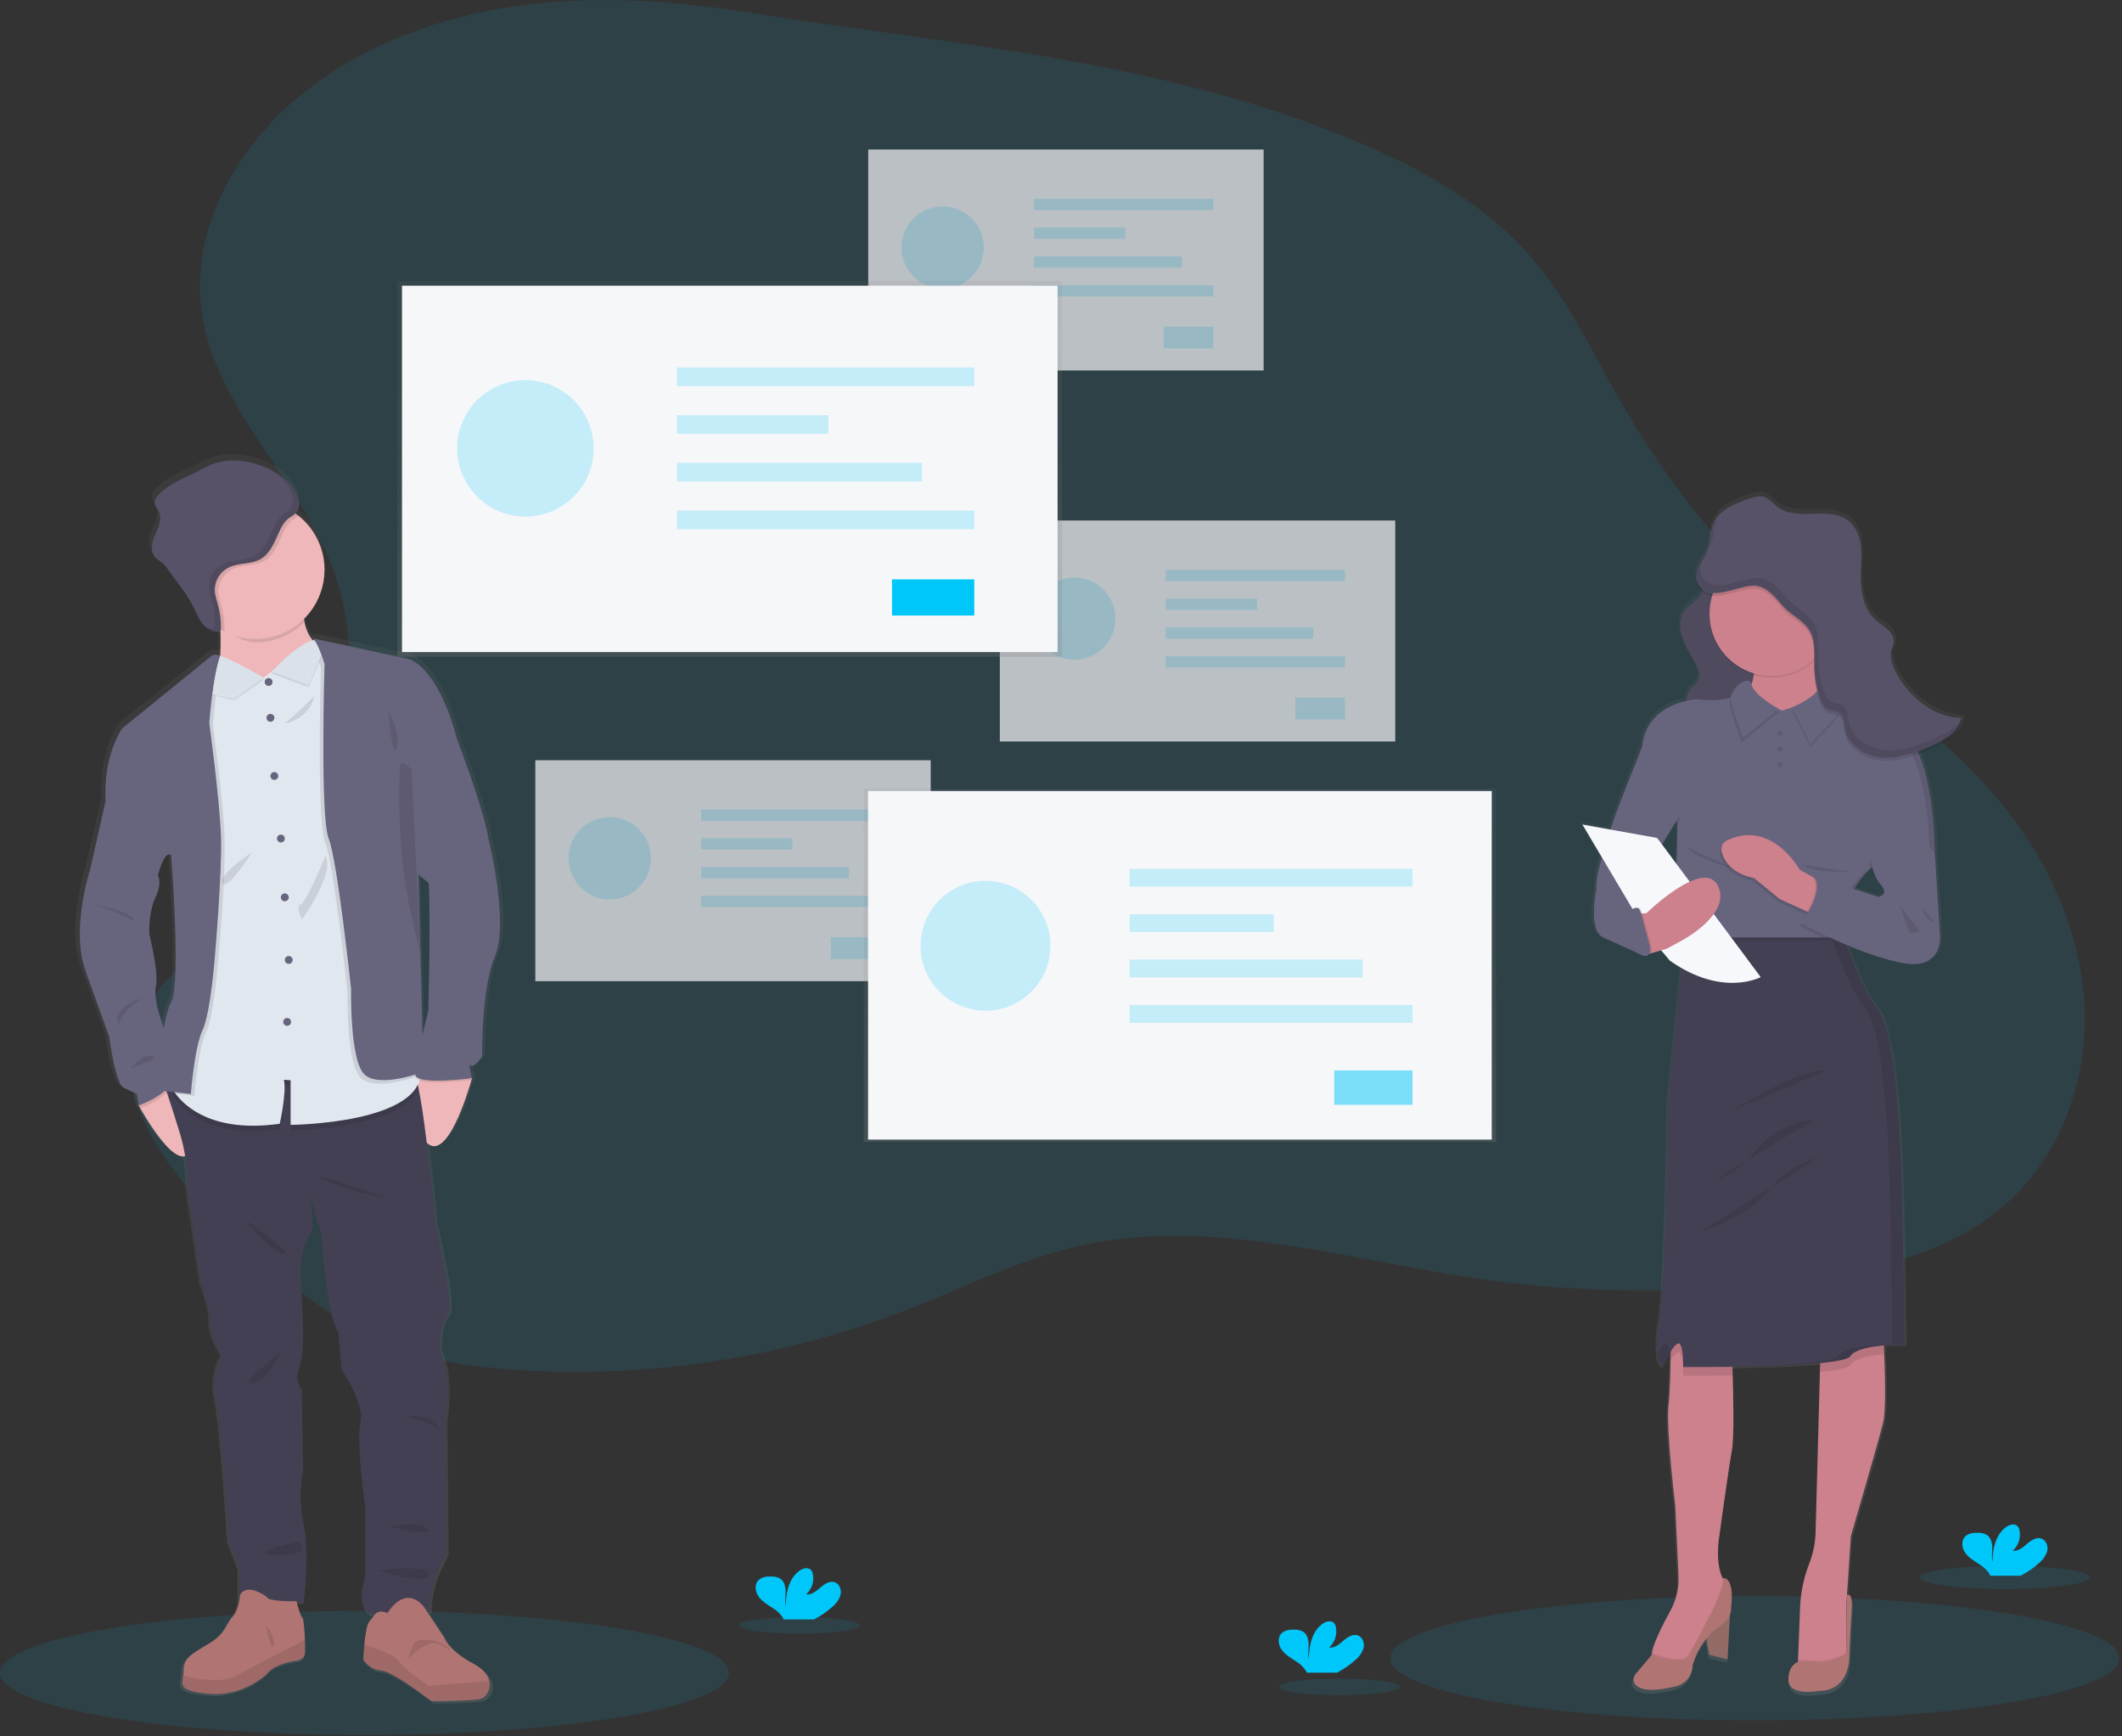 <svg width="407" height="333" viewBox="0 0 407 333" fill="none" xmlns="http://www.w3.org/2000/svg">
<rect x="0" y="0" width="407" height="333" fill="#333333" stroke="none"/>
<g clip-path="url(#clip0_462_842)">
<path opacity="0.1" d="M69.897 332.732C108.5 332.732 139.794 327.4 139.794 320.822C139.794 314.244 108.5 308.912 69.897 308.912C31.294 308.912 0 314.244 0 320.822C0 327.4 31.294 332.732 69.897 332.732Z" fill="#00C7FA"/>
<path opacity="0.1" d="M336.568 329.917C375.171 329.917 406.465 324.584 406.465 318.007C406.465 311.429 375.171 306.097 336.568 306.097C297.965 306.097 266.671 311.429 266.671 318.007C266.671 324.584 297.965 329.917 336.568 329.917Z" fill="#00C7FA"/>
<path opacity="0.1" d="M108.98 0.183C90.711 1.16 72.252 6.497 57.999 17.97C45.493 28.042 36.474 43.876 38.674 59.785C41.271 78.565 58.026 92.227 64.242 110.142C68.241 121.659 67.618 134.367 65 146.281C63.316 153.958 60.727 161.642 55.751 167.726C46.788 178.671 30.612 183.953 26.208 197.396C21.418 212.015 33.487 226.351 44.826 236.748C53.876 245.045 63.356 253.301 74.762 257.848C83.102 261.176 92.153 262.372 101.124 262.848C125.898 264.148 150.666 260.191 173.801 251.236C184.885 246.935 195.608 241.482 207.208 238.889C231.93 233.361 257.367 241.331 282.423 245.064C303.901 248.255 325.728 248.319 347.224 245.255C360.751 243.325 374.726 239.842 384.913 230.74C395.239 221.498 400.402 207.194 399.83 193.334C399.258 179.474 393.412 166.13 384.802 155.248C373.682 141.194 358.344 131.194 345 119.216C331.413 107.013 319.855 92.726 310.759 76.889C305.517 67.755 301.057 58.061 294.266 50.019C283.674 37.486 268.313 30.031 252.963 24.273C217.554 11.009 180.826 8.308 143.908 2.446C132.371 0.608 120.668 -0.429 108.98 0.183Z" fill="#00C7FA"/>
<g opacity="0.7">
<path d="M102.675 145.793H178.513V188.171H102.675V145.793Z" fill="#F6F7F9"/>
<path opacity="0.2" d="M116.952 172.499C121.313 172.499 124.848 168.964 124.848 164.604C124.848 160.243 121.313 156.709 116.952 156.709C112.592 156.709 109.057 160.243 109.057 164.604C109.057 168.964 112.592 172.499 116.952 172.499Z" fill="#00C7FA"/>
<path opacity="0.2" d="M134.475 155.248H168.876V157.412H134.475V155.248ZM134.475 160.764H152.001V162.928H134.475V160.764ZM134.475 166.28H162.819V168.444H134.475V166.28ZM134.475 171.796H168.876V173.961H134.475V171.796ZM159.36 179.759H168.88V183.941H159.36V179.759Z" fill="#00C7FA"/>
<path d="M166.525 28.673H242.363V71.051H166.525V28.673Z" fill="#F6F7F9"/>
<path opacity="0.2" d="M180.806 55.381C185.166 55.381 188.701 51.846 188.701 47.486C188.701 43.125 185.166 39.59 180.806 39.59C176.445 39.59 172.911 43.125 172.911 47.486C172.911 51.846 176.445 55.381 180.806 55.381Z" fill="#00C7FA"/>
<path opacity="0.2" d="M198.328 38.129H232.729V40.293H198.328V38.129ZM198.328 43.645H215.854V45.809H198.328V43.645ZM198.328 49.161H226.673V51.325H198.328V49.161ZM198.328 54.681H232.729V56.846H198.328V54.681ZM223.21 62.64H232.729V66.822H223.21V62.64Z" fill="#00C7FA"/>
<path d="M191.768 99.823H267.606V142.201H191.768V99.823Z" fill="#F6F7F9"/>
<path opacity="0.2" d="M206.046 126.534C210.406 126.534 213.941 122.999 213.941 118.639C213.941 114.279 210.406 110.744 206.046 110.744C201.685 110.744 198.151 114.279 198.151 118.639C198.151 122.999 201.685 126.534 206.046 126.534Z" fill="#00C7FA"/>
<path opacity="0.2" d="M223.573 109.283H257.974V111.447H223.573V109.283ZM223.573 114.799H241.099V116.963H223.573V114.799ZM223.573 120.315H251.917V122.48H223.573V120.315ZM223.573 125.831H257.974V127.996H223.573V125.831ZM248.454 133.794H257.974V137.976H248.454V133.794Z" fill="#00C7FA"/>
</g>
<path d="M76.203 53.895H203.729V125.95H76.203V53.895Z" fill="url(#paint0_linear_462_842)"/>
<path d="M77.106 54.789H202.841V125.053H77.106V54.789Z" fill="#F6F7F9"/>
<path opacity="0.2" d="M100.775 99.072C108.005 99.072 113.865 93.212 113.865 85.983C113.865 78.754 108.005 72.893 100.775 72.893C93.546 72.893 87.685 78.754 87.685 85.983C87.685 93.212 93.546 99.072 100.775 99.072Z" fill="#00C7FA"/>
<path opacity="0.2" d="M129.834 70.467H186.871V74.053H129.834V70.467ZM129.834 79.617H158.888V83.203H129.834V79.617ZM129.834 88.763H176.827V92.349H129.834V88.763ZM129.834 97.909H186.871V101.495H129.834V97.909Z" fill="#00C7FA"/>
<path d="M171.085 111.11H186.867V118.044H171.085V111.11Z" fill="#00C7FA"/>
<path d="M165.655 151.237H286.95V219.016H165.655V151.237Z" fill="url(#paint1_linear_462_842)"/>
<path d="M166.495 151.7H286.115V218.546H166.495V151.7Z" fill="#F6F7F9"/>
<path opacity="0.2" d="M189.017 193.835C195.895 193.835 201.471 188.259 201.471 181.38C201.471 174.502 195.895 168.926 189.017 168.926C182.138 168.926 176.562 174.502 176.562 181.38C176.562 188.259 182.138 193.835 189.017 193.835Z" fill="#00C7FA"/>
<path opacity="0.2" d="M216.657 166.619H270.919V170.03H216.657V166.619ZM216.657 175.324H244.298V178.735H216.657V175.324ZM216.657 184.025H261.364V187.436H216.657V184.025ZM216.657 192.726H270.919V196.138H216.657V192.726Z" fill="#00C7FA"/>
<path opacity="0.5" d="M255.904 205.283H270.92V211.879H255.904V205.283Z" fill="#00C7FA"/>
<path opacity="0.1" d="M32.907 114.346L33.314 114.434C33.195 114.353 33.049 114.321 32.907 114.346Z" fill="url(#paint2_linear_462_842)"/>
<path d="M94.353 160.478C93.475 154.584 88.121 140.836 88.121 140.836C88.026 140.439 87.923 140.018 87.804 139.613C84.003 126.551 78.745 125.395 78.745 125.395L59.909 121.38C60.064 121.478 60.199 121.604 60.306 121.754L60.008 121.801C59.144 120.782 58.572 119.546 58.356 118.227C58.32 118.032 58.288 117.83 58.264 117.623C59.618 116.305 60.674 114.712 61.361 112.952C62.049 111.192 62.351 109.305 62.249 107.418C62.147 105.531 61.642 103.688 60.768 102.012C59.895 100.337 58.673 98.867 57.184 97.703C56.99 97.548 56.787 97.401 56.581 97.254C57.47 96.313 57.498 94.999 56.835 93.68C55.349 90.594 52.125 88.645 48.805 87.695C46.271 86.969 43.523 86.734 41.013 87.529C39.579 87.981 38.276 88.748 36.934 89.419C34.432 90.67 31.676 91.659 29.786 93.712C29.345 94.192 28.944 94.804 29.071 95.436C29.17 95.908 29.539 96.269 29.782 96.691C30.318 97.628 30.179 98.807 29.817 99.828C29.456 100.848 28.908 101.813 28.65 102.846C28.392 103.879 28.495 105.126 29.281 105.872C29.663 106.171 30.061 106.45 30.473 106.706C30.904 107.071 31.282 107.495 31.597 107.965L33.828 110.979C34.87 112.316 35.8 113.735 36.608 115.225C37.16 116.317 37.593 117.488 38.336 118.465C38.554 118.756 38.803 119.022 39.079 119.26C39.007 119.232 38.932 119.208 38.86 119.176C39.189 119.497 39.58 119.747 40.009 119.912C40.438 120.076 40.895 120.152 41.354 120.133H41.465C41.636 120.13 41.799 120.064 41.922 119.947V120.344C41.962 121.793 41.958 123.334 41.855 124.78L41.68 124.692C41.421 124.562 41.131 124.509 40.843 124.54C40.555 124.57 40.282 124.682 40.056 124.863L22.705 138.763C22.705 138.763 18.936 143.925 19.46 152.821L16.422 166.173C16.422 166.173 12.621 177.503 15.544 185.593C18.467 193.682 20.163 198.301 20.163 198.301C20.163 198.301 21.331 207.491 23.086 208.229C24.841 208.968 25.6 209.389 25.6 209.389L25.949 211.585C25.949 211.585 26.064 211.795 26.271 212.161C27.55 214.381 32.28 222.22 35.032 221.386C35.376 223.514 35.526 225.669 35.481 227.824L38.197 246.092C38.197 246.092 40.095 251.06 39.98 253.661C39.865 256.262 42.2 259.964 42.2 259.964C40.782 262.556 40.367 265.579 41.033 268.458C42.145 273.315 43.547 295.737 43.547 295.737L45.592 301.17L45.532 307.524C45.363 308.556 44.931 309.527 44.277 310.344C42.959 311.774 43.046 313.426 39.909 315.376C36.771 317.326 34.746 318.06 34.746 320.661C34.742 321.021 34.71 321.379 34.651 321.734C34.357 323.636 33.789 324.661 39.615 325.217C46.454 325.864 51.013 321.4 51.013 321.4C51.013 321.4 52.017 319.577 56.755 318.843C56.755 318.843 58.372 318.755 58.463 317.322C58.495 316.829 58.487 315.884 58.443 314.843C58.368 312.858 58.177 310.546 57.927 310.431C57.613 310.292 57.057 308.295 56.867 307.572H58.185C58.185 307.572 59.412 298.382 58.185 292.425C56.958 286.468 58.07 282.255 58.07 282.255L57.836 266.536C57.836 266.536 56.179 264.856 57.478 261.798C58.777 258.74 57.478 243.594 57.478 243.594C57.478 243.594 57.951 238.161 59.293 236.89C60.635 235.619 59.361 228.928 59.293 228.578L61.676 236.6C61.676 236.6 62.728 252.553 64.952 255.444L65.596 262.664C65.596 262.664 70.155 269.312 69.277 272.898C68.4 276.484 70.214 289.427 70.214 289.427V302.663C70.214 302.663 68.165 307.981 71.032 309.887L72.268 309.84C71.847 310.237 71.545 310.789 71.076 311.277C70.528 311.841 70.218 313.986 70.044 315.828C69.897 317.389 69.849 318.731 69.849 318.731C69.849 318.731 71.076 320.681 73.356 320.812C75.635 320.943 83.177 326.71 83.177 326.71C83.177 326.71 90.635 326.71 92.561 326.313L92.677 326.285C93.295 326.088 93.815 325.661 94.13 325.093C94.519 324.436 94.645 323.656 94.484 322.909C94.241 321.769 93.34 320.526 91.334 319.458C86.334 316.817 85.592 314.347 85.592 314.347L82.315 309.438H82.784C82.784 309.438 82.494 304.236 86.056 298.398L85.826 272.68C85.826 272.68 87.284 263.836 84.774 259.038C84.774 259.038 84.567 253.951 86.247 252.39C87.927 250.83 84.011 235.052 84.011 235.052C84.011 235.052 83.217 226.585 82.248 218.856C86.191 222.597 90.286 209.123 90.985 206.728H91.088C91.088 206.728 91.068 206.664 91.04 206.553C91.013 206.442 91.088 206.383 91.088 206.383C91.088 206.363 90.214 203.265 90.854 203.896C91.493 204.528 93.078 202.165 93.078 202.165C93.078 202.165 92.844 189.274 95.592 182.777C98.34 176.28 94.353 160.478 94.353 160.478ZM82.601 168.679L82.621 168.643C83.018 176.514 82.542 193.309 82.542 193.309C82.542 193.309 82.001 195.461 81.422 197.995L81.005 182.038L80.608 167.011L82.601 168.679ZM32.272 163.254C32.272 163.254 34.257 188.106 32.272 191.689C31.704 192.709 31.231 194.524 30.838 196.601C30.183 194.878 28.793 190.831 29.289 188.686C29.933 185.906 28.003 178.627 28.003 178.456C28.003 178.285 27.828 174.409 29.23 171.431C30.631 168.452 29.698 167.182 29.698 167.182C29.698 167.182 30.87 162.329 32.272 163.254Z" fill="url(#paint3_linear_462_842)"/>
<path d="M37.109 219.228C35.381 226.837 28.495 215.328 26.926 212.568L26.608 211.996L27.355 208.497L31.303 206.889C31.926 207.215 32.517 207.601 33.066 208.041C35.238 209.724 38.443 213.334 37.109 219.228ZM90.524 206.774L90.48 206.945C90.48 206.996 90.445 207.056 90.425 207.131C89.75 209.514 85.735 222.881 81.859 219.168C77.617 215.094 79.678 205.737 79.678 205.737H79.718L88.642 204.824L90.409 206.643L90.524 206.774Z" fill="#EFB7B9"/>
<path d="M85.362 272.581L85.588 298.109C82.094 303.907 82.376 309.07 82.376 309.07L70.858 309.526C68.046 307.636 70.064 302.358 70.064 302.358V289.217C70.064 289.217 68.265 276.374 69.123 272.799C69.981 269.225 65.509 262.645 65.509 262.645L64.881 255.476C62.697 252.609 61.664 236.771 61.664 236.771L59.317 228.829C59.377 229.174 60.596 235.85 59.317 237.077C58.038 238.304 57.538 243.733 57.538 243.733C57.538 243.733 58.801 258.765 57.538 261.803C56.275 264.841 57.88 266.568 57.88 266.568L58.114 282.172C58.114 282.172 57.022 286.362 58.225 292.271C59.428 298.18 58.225 307.302 58.225 307.302H45.834L45.89 300.948L43.884 295.555C43.884 295.555 42.506 273.296 41.418 268.479C40.764 265.621 41.17 262.624 42.562 260.043C42.562 260.043 40.27 256.37 40.385 253.789C40.501 251.207 38.634 246.275 38.634 246.275L35.965 228.146C36.04 224.658 35.596 221.178 34.647 217.82C33.094 212.657 30.802 205.886 30.802 205.886L33.392 206.117L46.466 207.28C46.466 207.28 78.237 205.144 79.671 206.919C79.973 207.498 80.177 208.124 80.275 208.77C81.7 215.183 83.587 235.262 83.587 235.262C83.587 235.262 87.431 250.925 85.779 252.474C84.127 254.023 84.334 259.07 84.334 259.07C86.796 263.804 85.362 272.581 85.362 272.581Z" fill="#444053"/>
<path d="M58.496 316.97C58.404 318.392 56.816 318.479 56.816 318.479C52.169 319.21 51.184 321.021 51.184 321.021C51.184 321.021 46.708 325.449 40.005 324.826C34.29 324.278 34.842 323.237 35.136 321.371C35.194 321.019 35.224 320.663 35.227 320.306C35.227 317.725 37.213 316.99 40.306 315.056C43.4 313.122 43.317 311.482 44.608 310.064C45.898 308.646 46.029 305.894 46.029 305.894C47.491 303.353 51.192 306.291 51.192 306.291C51.363 307.193 56.871 307.086 56.871 307.086C56.871 307.086 57.602 310.013 57.975 310.183C58.222 310.299 58.408 312.594 58.484 314.552C58.52 315.545 58.523 316.486 58.496 316.97Z" fill="#B07473"/>
<path opacity="0.1" d="M58.495 316.966C58.404 318.388 56.815 318.475 56.815 318.475C52.169 319.206 51.184 321.017 51.184 321.017C51.184 321.017 46.708 325.445 40.004 324.821C34.29 324.273 34.842 323.233 35.136 321.366C37.689 322.002 42.574 322.883 45.425 321.335C49.397 319.182 52.228 317.677 52.228 317.677L58.475 314.496C58.519 315.54 58.523 316.482 58.495 316.966Z" fill="black"/>
<path d="M93.516 324.629C93.211 325.196 92.698 325.623 92.086 325.821C92.05 325.834 92.013 325.843 91.975 325.849C90.081 326.246 82.765 326.246 82.765 326.246C82.765 326.246 75.351 320.503 73.127 320.372C70.903 320.241 69.683 318.307 69.683 318.307C69.683 318.307 69.727 316.973 69.87 315.424C70.045 313.593 70.351 311.452 70.887 310.904C71.88 309.872 72.078 308.454 74.33 309.356C74.33 309.356 77.507 303.752 81.256 308.081L85.132 313.962C85.132 313.962 85.863 316.413 90.772 319.038C92.737 320.09 93.623 321.329 93.857 322.461C94.019 323.201 93.897 323.975 93.516 324.629Z" fill="#B07473"/>
<path opacity="0.1" d="M93.516 324.631C93.079 325 92.591 325.397 92.086 325.822C92.05 325.835 92.013 325.844 91.975 325.85C90.081 326.247 82.765 326.247 82.765 326.247C82.765 326.247 75.351 320.504 73.127 320.373C70.903 320.242 69.683 318.308 69.683 318.308C69.683 318.308 69.727 316.974 69.87 315.425C72.146 316.108 75.601 317.311 76.526 318.602C77.944 320.588 82.253 323.332 82.253 323.332C82.253 323.332 90.287 322.562 93.858 322.454C94.021 323.197 93.899 323.974 93.516 324.631Z" fill="black"/>
<path d="M62.244 124.414L51.657 135.601C51.657 135.601 38.833 134.656 41.073 130.868C42.212 128.942 42.391 124.911 42.292 121.392C42.197 118.005 41.847 115.122 41.847 115.122C41.847 115.122 59.834 106.17 58.456 114.518C58.163 116.091 58.146 117.704 58.404 119.283C59.186 123.501 62.244 124.414 62.244 124.414Z" fill="#EFB7B9"/>
<path opacity="0.1" d="M58.452 114.518C58.16 116.092 58.142 117.704 58.4 119.284C57.17 120.53 55.705 121.519 54.089 122.193C52.473 122.867 50.739 123.213 48.988 123.211C46.542 123.211 43.924 121.225 41.959 120.054C41.863 116.666 41.843 115.122 41.843 115.122C41.843 115.122 59.83 106.17 58.452 114.518Z" fill="black"/>
<path d="M62.244 109.268C62.245 112.271 61.226 115.186 59.354 117.535C57.482 119.883 54.868 121.527 51.94 122.196C49.012 122.865 45.943 122.519 43.237 121.216C40.531 119.913 38.347 117.73 37.044 115.024C35.741 112.318 35.395 109.25 36.064 106.321C36.732 103.393 38.375 100.779 40.724 98.907C43.072 97.034 45.987 96.015 48.991 96.016C51.994 96.016 54.908 97.037 57.256 98.91C58.812 100.152 60.068 101.727 60.931 103.52C61.795 105.313 62.244 107.278 62.244 109.268Z" fill="#EFB7B9"/>
<path opacity="0.1" d="M80.27 208.738C76.97 216.593 55.739 216.756 55.739 216.756V208.194L54.452 208.111C55.008 210.561 53.658 216.542 53.658 216.542C36.879 218.925 32.792 209.358 32.792 209.358L33.372 206.085L46.446 207.249C46.446 207.249 78.217 205.112 79.651 206.887C79.958 207.466 80.168 208.091 80.27 208.738Z" fill="black"/>
<path d="M55.739 215.725V207.159L54.452 207.079C55.008 209.529 53.658 215.51 53.658 215.51C41.033 217.289 35.588 212.333 33.67 209.752C33.327 209.308 33.032 208.829 32.792 208.322L37.911 179.494L39.103 137.068L40.949 129.625L41.378 126.051V126.011L41.422 126.031L42.725 126.591L50.541 129.967L59.464 123.267L59.595 123.168L60.036 122.834L60.771 123.426L62.594 124.888L68.448 162.671C68.448 162.671 78.599 191.765 80.481 203.509C80.557 203.977 80.62 204.414 80.668 204.823C81.903 215.526 55.739 215.725 55.739 215.725Z" fill="#E1E7EF"/>
<path d="M51.521 131.54C51.938 131.54 52.276 131.202 52.276 130.785C52.276 130.369 51.938 130.031 51.521 130.031C51.104 130.031 50.767 130.369 50.767 130.785C50.767 131.202 51.104 131.54 51.521 131.54Z" fill="#67647E"/>
<path d="M51.871 138.421C52.287 138.421 52.625 138.083 52.625 137.667C52.625 137.25 52.287 136.912 51.871 136.912C51.454 136.912 51.116 137.25 51.116 137.667C51.116 138.083 51.454 138.421 51.871 138.421Z" fill="#67647E"/>
<path d="M52.621 149.568C53.038 149.568 53.376 149.23 53.376 148.814C53.376 148.397 53.038 148.059 52.621 148.059C52.204 148.059 51.867 148.397 51.867 148.814C51.867 149.23 52.204 149.568 52.621 149.568Z" fill="#67647E"/>
<path d="M53.872 161.569C54.289 161.569 54.627 161.231 54.627 160.815C54.627 160.398 54.289 160.06 53.872 160.06C53.456 160.06 53.118 160.398 53.118 160.815C53.118 161.231 53.456 161.569 53.872 161.569Z" fill="#67647E"/>
<path d="M54.623 172.844C55.04 172.844 55.378 172.506 55.378 172.089C55.378 171.673 55.04 171.335 54.623 171.335C54.206 171.335 53.868 171.673 53.868 172.089C53.868 172.506 54.206 172.844 54.623 172.844Z" fill="#67647E"/>
<path d="M55.378 184.851C55.795 184.851 56.133 184.513 56.133 184.096C56.133 183.679 55.795 183.341 55.378 183.341C54.961 183.341 54.623 183.679 54.623 184.096C54.623 184.513 54.961 184.851 55.378 184.851Z" fill="#67647E"/>
<path d="M55.076 196.729C55.492 196.729 55.83 196.391 55.83 195.974C55.83 195.558 55.492 195.22 55.076 195.22C54.659 195.22 54.321 195.558 54.321 195.974C54.321 196.391 54.659 196.729 55.076 196.729Z" fill="#67647E"/>
<path opacity="0.1" d="M41.91 183.687C41.91 183.687 41.068 194.727 39.527 197.936C37.986 201.145 37.287 210.156 37.287 210.156L33.713 209.759C33.37 209.315 33.076 208.836 32.835 208.329L37.955 179.501L39.146 137.076L40.993 129.633L41.422 126.059C41.436 126.049 41.452 126.042 41.469 126.039C41.67 125.945 41.889 125.897 42.111 125.901C42.333 125.904 42.551 125.958 42.748 126.059L42.923 126.147C42.871 126.293 42.819 126.444 42.772 126.599C41.374 130.988 40.85 139.081 40.85 139.081C40.85 139.081 42.859 153.882 43.086 160.768C43.312 167.655 41.91 183.687 41.91 183.687Z" fill="black"/>
<path opacity="0.1" d="M33.066 208.037C33.027 208.128 32.982 208.217 32.931 208.303C31.537 210.658 28.003 212.155 26.926 212.564L26.608 211.992L27.355 208.494L31.303 206.885C31.926 207.211 32.517 207.597 33.066 208.037Z" fill="black"/>
<path d="M23.511 151.698L20.242 153.66L17.256 166.913C17.256 166.913 13.527 178.159 16.398 186.189C19.269 194.219 20.941 198.798 20.941 198.798C20.941 198.798 22.089 207.932 23.809 208.667C25.528 209.402 26.279 209.815 26.279 209.815L26.62 211.995C26.62 211.995 31.291 210.406 32.943 207.626C34.595 204.847 31.728 197.893 31.728 197.893C31.728 197.893 29.262 191.983 29.893 189.231C30.524 186.479 28.63 179.247 28.63 179.077C28.63 178.906 28.459 175.058 29.822 172.103C31.184 169.148 30.282 167.889 30.282 167.889L29.42 159.454L23.511 151.698Z" fill="#67647E"/>
<path opacity="0.1" d="M80.541 206.255C80.541 206.255 71.879 209.527 69.123 206.652C66.367 203.777 66.657 190.37 66.657 190.37C66.657 190.37 64.02 165.585 62.352 161.514C60.684 157.444 61.557 128.064 61.557 128.064C61.557 128.064 60.429 124.271 59.464 123.267C59.404 123.201 59.334 123.143 59.258 123.096L59.595 123.167L60.787 123.426L62.61 124.887L68.464 162.67C68.464 162.67 78.615 191.764 80.497 203.507L80.541 206.255Z" fill="black"/>
<path opacity="0.1" d="M90.525 207.119H90.426C89.338 207.258 79.703 208.422 79.667 206.42C79.668 206.188 79.681 205.956 79.707 205.725L88.631 204.812L90.398 206.631C90.43 206.75 90.458 206.853 90.482 206.932L90.525 207.119Z" fill="black"/>
<path d="M81.307 138.42L87.642 141.72C87.642 141.72 92.896 155.366 93.758 161.219C93.758 161.219 97.658 176.894 94.949 183.34C92.241 189.785 92.483 202.585 92.483 202.585C92.483 202.585 90.934 204.936 90.302 204.304C89.671 203.673 90.533 206.77 90.533 206.77C90.533 206.77 79.719 208.208 79.667 206.079C79.615 203.951 82.149 193.8 82.149 193.8C82.149 193.8 82.836 169.647 81.859 165.862C80.882 162.077 81.307 138.42 81.307 138.42Z" fill="#67647E"/>
<path opacity="0.1" d="M62.411 164.147C62.411 164.147 58.837 172.864 57.705 173.44C56.573 174.016 57.935 176.307 57.935 176.307C57.935 176.307 64.421 167.245 62.411 164.147ZM60.29 133.564C60.33 133.397 56.041 137.769 54.897 138.421C53.753 139.072 59.067 138.385 60.29 133.564ZM48.344 163.456C48.344 163.456 41.803 167.69 42.661 169.358C43.519 171.025 48.344 163.456 48.344 163.456ZM60.231 225.191C60.231 225.191 65.791 228.765 74.46 229.666L60.231 225.191ZM46.863 233.797C46.863 233.797 52.026 240.278 54.381 240.452C56.736 240.627 46.863 233.797 46.863 233.797ZM54.091 259.213C53.861 259.328 51.164 265.063 48.412 265.238C45.66 265.412 54.091 259.213 54.091 259.213ZM78.019 271.774C78.019 271.774 83.134 270.631 84.27 274.3C84.27 274.3 83.928 273.152 78.019 271.774ZM74.576 292.775C74.576 292.775 80.771 291.512 82.089 293.236C83.408 294.959 74.576 292.775 74.576 292.775ZM57.038 295.702C57.038 295.757 50.727 296.965 50.977 297.767C51.227 298.569 57.705 298.454 57.935 297.191C57.98 297.034 57.991 296.87 57.97 296.708C57.948 296.547 57.893 296.391 57.809 296.252C57.725 296.112 57.613 295.991 57.48 295.897C57.348 295.802 57.197 295.736 57.038 295.702ZM72.51 301.15C72.51 301.15 82.876 299.888 82.224 302.068C81.573 304.248 72.51 301.15 72.51 301.15ZM18.233 173.44C18.293 173.611 25.06 174.528 25.977 176.708C25.977 176.708 19.325 173.611 18.293 173.611M27.756 191.168C27.756 191.168 22.133 192.947 22.53 195.644C22.927 198.34 21.962 194.385 27.756 191.168ZM25.135 204.822C25.135 204.822 27.184 202.01 29.134 202.526C31.084 203.042 25.135 204.822 25.135 204.822ZM57.252 98.91C57.054 99.101 56.832 99.266 56.593 99.402C54.961 100.348 54.524 101.785 53.741 103.481C53.027 105.018 52.236 106.658 50.787 107.516C48.92 108.64 46.458 108.227 44.516 109.212C43.655 109.663 42.948 110.36 42.486 111.214C42.023 112.069 41.826 113.042 41.919 114.009C42.045 114.755 42.231 115.489 42.474 116.205C42.913 117.754 43.112 119.361 43.066 120.971C43.072 121.02 43.072 121.069 43.066 121.118C41.403 120.288 39.932 119.117 38.75 117.681C37.569 116.246 36.702 114.578 36.207 112.786C35.712 110.994 35.599 109.118 35.876 107.279C36.154 105.441 36.814 103.681 37.816 102.115C38.817 100.548 40.137 99.21 41.69 98.187C43.242 97.164 44.992 96.479 46.827 96.176C48.661 95.874 50.539 95.96 52.338 96.43C54.137 96.901 55.816 97.744 57.268 98.906L57.252 98.91Z" fill="black"/>
<path d="M56.907 94.923C55.449 91.861 52.284 89.927 49.028 88.966C46.541 88.248 43.845 88.013 41.379 88.803C39.973 89.252 38.69 89.995 37.375 90.678C34.917 91.921 32.212 92.902 30.366 94.943C29.937 95.416 29.54 96.027 29.667 96.655C29.762 97.123 30.128 97.481 30.362 97.898C30.89 98.827 30.759 99.999 30.398 101.011C30.036 102.024 29.508 102.969 29.254 104.01C29 105.05 29.099 106.269 29.869 107.012C30.242 107.307 30.629 107.583 31.029 107.838C31.45 108.204 31.82 108.625 32.129 109.089L34.317 112.08C35.347 113.407 36.263 114.817 37.058 116.297C37.606 117.381 38.027 118.541 38.754 119.51C39.48 120.479 40.62 121.257 41.827 121.15C41.921 121.153 42.013 121.134 42.098 121.094C42.182 121.054 42.255 120.994 42.312 120.92C42.359 120.825 42.381 120.72 42.375 120.614C42.425 119.004 42.225 117.397 41.784 115.848C41.54 115.132 41.354 114.398 41.228 113.652C41.135 112.685 41.333 111.712 41.796 110.858C42.258 110.004 42.965 109.306 43.825 108.855C45.771 107.874 48.233 108.287 50.1 107.163C51.549 106.285 52.34 104.661 53.055 103.124C53.849 101.444 54.274 99.991 55.906 99.046C57.538 98.1 57.713 96.532 56.907 94.923Z" fill="#585268"/>
<path opacity="0.1" d="M50.969 311.553C50.969 311.553 52.987 314.134 52.47 315.596C51.954 317.057 50.969 311.553 50.969 311.553ZM78.4 318.006C78.4 318.006 78.849 314.543 80.656 314.511C82.463 314.48 82.55 314.325 83.928 314.853C85.306 315.381 86.597 316.207 86.188 316.334C85.779 316.461 83.805 314.349 81.82 315.425C80.558 316.111 79.406 316.981 78.4 318.006ZM44.92 134.291L50.576 130.32C50.576 130.32 42.272 125.411 41.283 126.102C40.294 126.793 39.615 132.989 39.615 132.989L44.92 134.291Z" fill="black"/>
<path d="M44.897 134.032L50.576 129.965C50.576 129.965 42.272 125.06 41.283 125.747C40.294 126.434 39.615 132.979 39.615 132.979L44.897 134.032Z" fill="#E1E7EF"/>
<path opacity="0.03" d="M44.897 134.032L50.576 129.965C50.576 129.965 42.272 125.06 41.283 125.747C40.294 126.434 39.615 132.979 39.615 132.979L44.897 134.032Z" fill="black"/>
<path d="M42.22 125.797L42.049 125.709C41.797 125.58 41.512 125.528 41.23 125.557C40.948 125.587 40.681 125.698 40.461 125.876L23.431 139.692C23.431 139.692 19.73 144.812 20.254 153.648L30.294 167.877C30.294 167.877 31.442 163.056 32.82 163.973C32.82 163.973 34.77 188.644 32.82 192.202C30.87 195.76 30.008 209.068 30.008 209.068L36.605 209.815C36.605 209.815 37.292 200.808 38.84 197.595C40.389 194.382 41.223 183.342 41.223 183.342C41.223 183.342 42.617 167.301 42.387 160.411C42.157 153.521 40.151 138.727 40.151 138.727C40.151 138.727 40.711 130.054 42.22 125.797Z" fill="#67647E"/>
<path opacity="0.1" d="M59.182 131.774L52.109 129.153C52.109 129.153 61.12 119.288 62.24 124.761L59.182 131.774Z" fill="black"/>
<path d="M59.182 131.419L52.109 128.802C52.109 128.802 61.12 118.933 62.24 124.406L59.182 131.419Z" fill="#E1E7EF"/>
<path opacity="0.03" d="M59.182 131.419L52.109 128.802C52.109 128.802 61.12 118.933 62.24 124.406L59.182 131.419Z" fill="black"/>
<path opacity="0.1" d="M58.956 123.039C59.097 123.013 59.242 123.043 59.362 123.122L58.956 123.039Z" fill="black"/>
<path d="M59.642 122.345L78.419 126.396C78.419 126.396 83.582 127.544 87.311 140.506C91.041 153.469 82.204 169.358 82.204 169.358L80.254 167.702L81.231 205.569C81.231 205.569 72.566 208.837 69.813 205.966C67.061 203.094 67.343 189.683 67.343 189.683C67.343 189.683 64.706 164.89 63.038 160.808C61.37 156.725 62.244 127.357 62.244 127.357C62.244 127.357 60.691 122.119 59.642 122.345Z" fill="#67647E"/>
<path opacity="0.1" d="M76.812 146.476C76.546 146.722 76.24 158.18 77.388 166.901C78.092 172.212 79.179 177.465 80.64 182.619L78.936 147.671C78.936 147.671 77.614 145.717 76.812 146.476ZM74.516 136.607C74.977 136.893 76.986 141.655 76.065 143.609C75.144 145.563 74.516 136.607 74.516 136.607ZM56.796 94.924C55.876 93.108 54.441 91.605 52.669 90.603C53.984 91.541 55.047 92.789 55.763 94.237C56.557 95.845 56.335 97.457 54.758 98.371C53.182 99.284 52.689 100.754 51.911 102.449C51.196 103.986 50.402 105.627 48.952 106.484C47.086 107.612 44.627 107.199 42.681 108.176C41.821 108.628 41.114 109.326 40.652 110.181C40.189 111.036 39.992 112.01 40.084 112.978C40.209 113.724 40.395 114.458 40.64 115.174C41.081 116.722 41.279 118.33 41.228 119.939C41.235 120.045 41.214 120.15 41.168 120.245C41.112 120.319 41.038 120.379 40.954 120.419C40.87 120.459 40.777 120.479 40.684 120.475C40.198 120.514 39.71 120.423 39.27 120.213C39.591 120.531 39.974 120.779 40.395 120.942C40.815 121.105 41.265 121.18 41.716 121.162C41.81 121.166 41.902 121.146 41.987 121.106C42.071 121.066 42.144 121.006 42.201 120.932C42.247 120.837 42.268 120.732 42.264 120.626C42.312 119.017 42.112 117.41 41.673 115.861C41.427 115.145 41.241 114.411 41.117 113.665C41.024 112.697 41.222 111.725 41.685 110.87C42.147 110.016 42.854 109.319 43.714 108.867C45.66 107.886 48.118 108.299 49.985 107.175C51.434 106.298 52.229 104.673 52.944 103.136C53.738 101.457 54.159 100.003 55.791 99.058C57.423 98.113 57.598 96.532 56.796 94.924Z" fill="black"/>
<path opacity="0.1" d="M384.526 304.746C393.518 304.746 400.808 303.745 400.808 302.511C400.808 301.276 393.518 300.275 384.526 300.275C375.533 300.275 368.243 301.276 368.243 302.511C368.243 303.745 375.533 304.746 384.526 304.746Z" fill="#00C7FA"/>
<path opacity="0.1" d="M256.882 325.082C263.273 325.082 268.454 324.37 268.454 323.493C268.454 322.616 263.273 321.905 256.882 321.905C250.49 321.905 245.309 322.616 245.309 323.493C245.309 324.37 250.49 325.082 256.882 325.082Z" fill="#00C7FA"/>
<path opacity="0.1" d="M153.33 313.3C159.721 313.3 164.903 312.589 164.903 311.712C164.903 310.835 159.721 310.123 153.33 310.123C146.938 310.123 141.757 310.835 141.757 311.712C141.757 312.589 146.938 313.3 153.33 313.3Z" fill="#00C7FA"/>
<path d="M159.704 308.1C160.433 307.506 160.964 306.704 161.225 305.8C161.424 304.891 161.035 303.795 160.161 303.461C159.184 303.088 158.14 303.767 157.349 304.45C156.559 305.133 155.649 305.916 154.617 305.769C155.149 305.285 155.547 304.673 155.773 303.99C155.998 303.307 156.043 302.578 155.904 301.873C155.857 301.581 155.733 301.307 155.546 301.079C155.002 300.499 154.017 300.749 153.37 301.206C151.305 302.655 150.729 305.463 150.717 307.985C150.51 307.075 150.685 306.126 150.677 305.205C150.669 304.283 150.419 303.219 149.629 302.735C149.143 302.466 148.595 302.329 148.04 302.337C147.115 302.302 146.078 302.397 145.447 303.076C144.653 303.918 144.863 305.332 145.546 306.253C146.229 307.175 147.274 307.766 148.235 308.406C149.004 308.864 149.659 309.49 150.153 310.236C150.213 310.341 150.261 310.451 150.296 310.566H156.118C157.418 309.907 158.624 309.078 159.704 308.1ZM391.129 299.72C391.863 299.128 392.399 298.326 392.666 297.421C392.865 296.512 392.476 295.435 391.602 295.082C390.625 294.709 389.58 295.388 388.79 296.071C388 296.754 387.09 297.536 386.054 297.389C386.588 296.907 386.987 296.294 387.212 295.611C387.438 294.928 387.482 294.199 387.341 293.493C387.298 293.201 387.174 292.925 386.983 292.699C386.443 292.119 385.458 292.37 384.811 292.826C382.746 294.276 382.17 297.083 382.158 299.605C381.947 298.696 382.126 297.747 382.118 296.825C382.11 295.904 381.856 294.84 381.07 294.355C380.584 294.086 380.036 293.949 379.481 293.958C378.552 293.922 377.519 294.018 376.884 294.697C376.09 295.539 376.3 296.952 376.987 297.874C377.674 298.795 378.715 299.387 379.676 300.026C380.445 300.485 381.1 301.11 381.594 301.857C381.652 301.962 381.7 302.072 381.737 302.187H387.555C388.851 301.528 390.053 300.698 391.129 299.72ZM260.022 318.286C260.751 317.691 261.282 316.89 261.547 315.987C261.741 315.073 261.352 314.001 260.482 313.648C259.505 313.274 258.461 313.95 257.671 314.637C256.88 315.324 255.971 316.098 254.934 315.955C255.467 315.472 255.866 314.86 256.092 314.177C256.317 313.494 256.362 312.764 256.221 312.059C256.176 311.767 256.053 311.492 255.864 311.265C255.32 310.685 254.339 310.935 253.687 311.392C251.622 312.846 251.046 315.649 251.034 318.175C250.828 317.266 251.003 316.316 250.999 315.395C250.995 314.474 250.737 313.409 249.95 312.925C249.464 312.657 248.917 312.52 248.362 312.528C247.432 312.496 246.4 312.587 245.764 313.267C244.97 314.112 245.181 315.526 245.868 316.444C246.555 317.361 247.595 317.953 248.552 318.596C249.331 319.06 249.994 319.696 250.49 320.455C250.547 320.559 250.595 320.668 250.633 320.78H256.447C257.746 320.114 258.948 319.275 260.022 318.286Z" fill="#00C7FA"/>
<path d="M376.724 137.074C371.513 136.971 366.915 133.278 364.309 128.798C363.627 127.728 363.198 126.516 363.054 125.255C363.073 124.968 363.121 124.683 363.197 124.406C363.365 123.986 363.497 123.553 363.595 123.111C363.616 122.934 363.616 122.755 363.595 122.579V122.555C363.722 121.594 363.158 120.669 362.451 120.005C361.744 119.342 360.882 118.862 360.155 118.222C357.915 116.256 357.236 113.103 357.193 110.101V109.942C357.216 108.659 357.32 107.369 357.308 106.082C357.326 105.351 357.294 104.62 357.212 103.894C356.998 102.075 356.307 100.224 354.877 99.065C351.148 96.042 344.877 99.188 341.021 96.328C340.08 95.633 339.321 94.597 338.186 94.343C337.324 94.136 336.43 94.414 335.592 94.692C332.749 95.629 329.579 96.865 328.467 99.629C327.832 101.217 328.011 103 327.427 104.597C327.03 105.665 326.327 106.582 325.803 107.599C325.37 108.361 325.16 109.229 325.195 110.105C325.151 110.558 325.215 111.015 325.382 111.439C325.578 111.945 325.894 112.396 326.303 112.754C326.154 113.069 325.967 113.365 325.747 113.635C325.02 114.525 323.904 115.16 323.15 116.018C321.752 117.638 321.803 119.843 322.495 121.749C323.186 123.655 324.425 125.39 325.274 127.245C325.644 128.039 325.942 128.953 325.556 129.755C325.29 130.311 324.734 130.732 324.301 131.212C323.667 131.924 323.27 132.815 323.166 133.762C314.655 135.704 314.651 142.539 314.651 142.539L310.06 154.111C310.06 154.111 309.325 156.057 308.471 158.627L303.031 157.654L306.788 163.984C306.069 166.561 305.564 168.952 305.731 170.151C305.731 170.151 304.043 178.094 307.046 179.48L313.678 182.462C313.964 182.636 314.273 182.77 314.595 182.86L314.865 182.979C314.962 183.026 315.068 183.051 315.175 183.051C315.283 183.051 315.389 183.026 315.485 182.979H315.592C315.727 182.992 315.863 182.973 315.989 182.923C316.138 182.845 316.255 182.717 316.319 182.562C316.32 182.55 316.32 182.538 316.319 182.526L318.305 181.95L319.989 183.936C320.747 184.468 321.49 184.933 322.216 185.35L319.627 211.243C319.627 211.243 319.206 245.658 317.939 253.494C317.467 256.397 317.463 258.374 317.641 259.721L317.594 259.808C317.908 262.02 318.722 262.457 318.722 262.457V262.425L318.769 262.457C319.153 261.452 319.608 260.477 320.132 259.538V260.102C320.108 263.025 320.016 267.111 319.734 269.768C319.218 274.287 321.049 289.259 321.049 289.259L321.68 302.881C321.783 305.192 321.247 307.486 320.132 309.513C318.634 312.233 316.684 316.058 316.557 317.754C316.551 317.846 316.551 317.939 316.557 318.032L313.237 321.896C313.237 321.896 311.966 323.854 314.826 324.644C316.363 325.073 319.02 324.644 321.148 324.139C322.079 323.926 322.91 323.403 323.506 322.657C324.101 321.91 324.427 320.984 324.429 320.029C324.977 318.153 325.898 316.406 327.137 314.894L327.673 318.028L331.247 318.913L331.704 310.323C331.89 309.84 331.974 309.323 331.95 308.806C332.653 302.698 330.294 303.246 330.294 303.246C330.354 303.304 330.395 303.379 330.409 303.461C330.37 303.393 330.33 303.322 330.294 303.25C328.845 300.391 329.556 295.705 329.556 295.705C329.556 295.705 331.434 282.091 332.093 278.497C332.558 275.959 332.367 267.643 332.213 262.985C332.213 262.79 332.213 262.588 332.193 262.425C337.725 262.354 344.504 262.163 349.27 261.702V262.266L348.388 294.434C348.329 296.484 347.914 298.507 347.161 300.415C347.161 300.45 347.129 300.486 347.117 300.522C346.063 303.209 345.461 306.053 345.338 308.937L344.941 319.159V319.441C344.23 319.715 343.11 320.506 343.078 322.797C343.031 326.153 348.944 325.033 348.944 325.033C354.857 325.033 354.901 318.877 354.901 318.877C354.901 318.877 355.092 313.234 355.37 309.457C355.648 305.681 354.48 306.515 354.48 306.515L354.393 317.237V317.321V307.905L354.484 306.539V306.499L354.504 306.209L355.239 295.129C355.239 295.129 360.683 276.662 361.529 273.12C362.129 270.606 361.879 263.021 361.68 258.823C361.68 258.628 361.68 258.446 361.656 258.267C363.34 258.116 364.834 258.1 365.433 258.1H365.707C365.707 258.1 365.425 228.442 364.722 217.251C364.019 206.06 362.892 195.846 360.072 192.768C358.372 190.909 356.001 185.167 354.389 180.914C357.751 182.37 361.241 183.513 364.814 184.329C373.733 186.195 372.514 178.451 372.514 178.451L371.609 163.809H371.668C371.636 159.973 371.307 156.145 370.683 152.36C370.215 149.457 369.492 146.454 368.388 144.02C369.357 143.651 370.31 143.226 371.247 142.829C373.67 141.76 376.41 140.243 376.752 137.63H376.633C376.677 137.447 376.708 137.262 376.724 137.074ZM321.434 158.257C321.458 159.77 321.398 162.391 321.311 165.294L318.479 161.514L321.319 156.907L321.434 158.257ZM360.576 171.645L355.858 170.127C356.696 168.823 357.673 167.614 358.773 166.522L359.17 166.124L359.023 166.156L359.254 165.95L359.389 165.918L359.17 166.124L359.429 166.073C359.713 167.258 360.263 168.363 361.037 169.305C362.721 171.18 360.56 171.645 360.56 171.645H360.576Z" fill="url(#paint4_linear_462_842)"/>
<path d="M331.903 307.76L331.347 318.221L327.828 317.343L327.086 312.991L331.903 307.76Z" fill="#A27772"/>
<path opacity="0.1" d="M331.903 307.76L331.347 318.221L327.828 317.343L327.086 312.991L331.903 307.76Z" fill="black"/>
<path d="M344.818 319.611L350.187 320.723L354.159 317.204V307.296L354.246 305.941V305.902L354.266 305.616L354.989 294.615C354.989 294.615 360.358 276.279 361.192 272.773C361.784 270.275 361.538 262.741 361.343 258.579C361.264 256.871 361.192 255.732 361.192 255.732L349.341 252.86L349.091 261.995L348.225 293.924C348.166 295.959 347.755 297.967 347.01 299.861L346.97 299.969C345.939 302.643 345.357 305.471 345.251 308.336L344.854 318.483V318.765L344.818 319.611Z" fill="#CC818C"/>
<path opacity="0.1" d="M354.262 305.616V305.898L354.282 305.612L354.262 305.616ZM344.818 319.607L350.187 320.719L354.159 317.2V316.358C354.147 316.545 354.088 316.727 353.988 316.885C353.888 317.044 353.75 317.176 353.587 317.268L353.531 317.299C351.682 318.279 349.586 318.693 347.503 318.491L345.406 318.312C345.217 318.333 345.031 318.378 344.854 318.447V318.729L344.818 319.607Z" fill="black"/>
<path d="M353.545 317.581L353.601 317.549C353.776 317.451 353.922 317.308 354.023 317.135C354.124 316.962 354.177 316.765 354.176 316.564L354.264 305.897C354.264 305.897 355.423 305.075 355.145 308.824C354.867 312.573 354.681 318.177 354.681 318.177C354.681 318.177 354.637 324.289 348.803 324.289C348.803 324.289 342.969 325.397 343.013 322.065C343.057 318.733 345.424 318.594 345.424 318.594L347.516 318.776C349.6 318.975 351.695 318.559 353.545 317.581Z" fill="#B07473"/>
<path d="M316.85 317.343C316.989 319.75 324.07 318.36 324.07 318.36L328.836 309.103C328.836 309.103 332.807 306.045 330.822 303.36C330.714 303.215 330.616 303.062 330.528 302.903V302.88C330.484 302.808 330.448 302.737 330.409 302.661C328.979 299.826 329.682 295.175 329.682 295.175C329.682 295.175 331.533 281.673 332.184 278.099C332.641 275.577 332.454 267.32 332.299 262.698C332.24 260.78 332.184 259.485 332.184 259.485L320.421 256.34V259.846C320.397 262.746 320.309 266.804 320.023 269.441C319.515 273.933 321.322 288.793 321.322 288.793L321.946 302.32C322.034 304.609 321.495 306.88 320.385 308.884C318.907 311.585 316.985 315.385 316.85 317.069C316.842 317.16 316.842 317.252 316.85 317.343Z" fill="#CC818C"/>
<path opacity="0.1" d="M316.853 317.344C316.992 319.751 324.073 318.361 324.073 318.361L328.839 309.104C328.839 309.104 332.81 306.046 330.824 303.361C330.716 303.216 330.618 303.063 330.531 302.904C330.467 304.306 328.942 307.805 328.942 307.805C328.942 307.805 325.006 315.68 323.779 317.483C322.552 319.286 317.087 317.15 316.885 317.086C316.867 317.171 316.856 317.257 316.853 317.344Z" fill="black"/>
<path d="M330.401 302.65C330.401 302.65 332.729 302.11 332.038 308.174C332.063 308.863 331.905 309.547 331.581 310.156C331.257 310.765 330.777 311.277 330.191 311.641C328.527 312.689 325.953 314.941 324.655 319.322C324.656 320.268 324.337 321.186 323.75 321.928C323.163 322.67 322.343 323.191 321.422 323.408C319.321 323.897 316.7 324.33 315.183 323.905C312.359 323.11 313.594 321.176 313.594 321.176L316.835 317.332C316.835 317.332 322.482 319.556 323.733 317.749C324.984 315.942 328.896 308.071 328.896 308.071C328.896 308.071 331.108 303.158 330.401 302.65Z" fill="#B07473"/>
<path opacity="0.1" d="M349.356 253.961L349.105 263.095C352.283 262.789 354.522 262.36 354.912 261.76C355.742 260.47 358.776 259.922 361.357 259.699C361.278 257.992 361.206 256.852 361.206 256.852L349.356 253.961ZM320.412 260.942C320.717 260.326 321.162 259.791 321.711 259.378C322.962 258.683 322.827 263.822 322.827 263.822C322.827 263.822 326.977 263.861 332.295 263.794C332.235 261.872 332.179 260.581 332.179 260.581L320.416 257.436C320.416 257.436 320.432 258.901 320.412 260.942Z" fill="black"/>
<path d="M319.074 262.166C319.074 262.166 320.464 258.405 321.711 257.714C322.958 257.023 322.827 262.158 322.827 262.158C322.827 262.158 353.383 262.436 354.912 260.073C356.441 257.71 365.329 257.853 365.329 257.853C365.329 257.853 365.051 228.406 364.356 217.294C363.661 206.182 362.549 196.043 359.773 192.989C357.974 191.003 355.405 184.613 353.84 180.348C352.978 178.017 352.41 176.321 352.41 176.321L323.244 177.989L323.006 180.348L319.908 211.325C319.908 211.325 319.511 245.478 318.24 253.27C316.969 261.062 319.074 262.166 319.074 262.166Z" fill="#444053"/>
<g opacity="0.1">
<path d="M352.56 260.092C354.085 257.733 362.977 257.872 362.977 257.872C362.977 257.872 362.699 228.424 362.004 217.312C361.309 206.2 360.197 196.061 357.421 193.007C355.622 191.021 353.052 184.632 351.487 180.366C350.765 178.408 350.248 176.899 350.101 176.466L352.365 176.339C352.365 176.339 352.933 178.035 353.795 180.366C355.383 184.632 357.929 191.029 359.728 193.007C362.508 196.061 363.616 206.2 364.311 217.312C365.006 228.424 365.268 257.852 365.268 257.852C365.268 257.852 356.38 257.709 354.855 260.092C353.549 262.109 331.062 262.201 324.533 262.185C332.905 262.145 351.368 261.895 352.56 260.092ZM319.346 257.709C319.91 257.395 320.192 258.265 320.331 259.297C319.828 260.214 319.388 261.164 319.017 262.141C319.017 262.141 318.222 261.708 317.905 259.512C318.345 258.73 318.858 257.983 319.346 257.709Z" fill="black"/>
</g>
<path d="M328.088 105.072C326.07 107.829 328.112 111.74 325.947 114.417C325.232 115.303 324.132 115.934 323.386 116.8C322.004 118.412 322.059 120.596 322.738 122.491C323.417 124.385 324.645 126.104 325.487 127.947C325.852 128.741 326.146 129.643 325.769 130.437C325.506 130.989 324.974 131.406 324.529 131.887C323.139 133.439 323.1 135.6 323.846 137.427C324.593 139.253 326.027 140.838 327.421 142.379C327.977 142.99 328.68 143.662 329.605 143.646C330.092 143.606 330.564 143.451 330.979 143.193C334.273 141.459 336.772 138.522 337.957 134.992C338.958 131.672 338.747 128.104 337.361 124.925C336.17 122.117 334.232 119.425 334.216 116.454C334.216 114.099 335.427 111.851 335.642 109.504C335.904 106.657 334.216 102.13 330.777 100.887C331.003 102.725 329.128 103.675 328.088 105.072Z" fill="#585268"/>
<path opacity="0.1" d="M328.088 105.072C326.07 107.829 328.112 111.74 325.947 114.417C325.232 115.303 324.132 115.934 323.386 116.8C322.004 118.412 322.059 120.596 322.738 122.491C323.417 124.385 324.645 126.104 325.487 127.947C325.852 128.741 326.146 129.643 325.769 130.437C325.506 130.989 324.974 131.406 324.529 131.887C323.139 133.439 323.1 135.6 323.846 137.427C324.593 139.253 326.027 140.838 327.421 142.379C327.977 142.99 328.68 143.662 329.605 143.646C330.092 143.606 330.563 143.451 330.979 143.193C334.273 141.459 336.772 138.522 337.957 134.992C338.958 131.672 338.747 128.104 337.361 124.925C336.17 122.117 334.232 119.425 334.216 116.454C334.216 114.099 335.427 111.851 335.641 109.504C335.904 106.657 334.216 102.13 330.776 100.887C331.003 102.725 329.128 103.675 328.088 105.072ZM350.483 205.197C346.44 205.411 342.635 207.147 339.097 209.113C335.558 211.078 332.135 213.322 328.326 214.704M347.969 214.72C343.969 215.104 340.241 216.915 337.468 219.823C336.487 220.864 335.641 222.031 334.617 223.028C333.046 224.554 331.108 225.649 328.989 226.205M348.799 221.964C345.574 222.858 342.656 224.618 340.359 227.051C339.74 227.718 339.168 228.437 338.556 229.1C335.209 232.674 330.483 234.6 325.919 236.403" fill="black"/>
<path d="M348.451 121.456C348.541 124.687 348.819 127.909 349.285 131.107C349.658 133.386 350.19 135.416 350.953 136.317C353.173 138.958 340.119 142.501 340.119 142.501L332.41 136.543C332.41 136.543 338.522 130.916 335.675 125.424C332.827 119.931 348.451 121.456 348.451 121.456Z" fill="#CC818C"/>
<path opacity="0.1" d="M323.004 180.348H353.839C352.977 178.017 352.409 176.321 352.409 176.321L323.242 177.989L323.004 180.348Z" fill="black"/>
<path d="M321.021 179.79H353.984C353.058 176.478 353.984 173.408 355.306 171.053C356.23 169.398 357.393 167.889 358.757 166.573L358.984 166.371L370.501 163.817L371.12 163.682C371.12 163.682 371.212 142.757 363.805 139.886C356.398 137.015 351.95 133.135 351.95 133.135L341.767 136.28L334.265 132.488C331.859 135.081 325.469 134.076 325.469 134.076C315.004 135.267 315.004 143.15 315.004 143.15C315.004 143.15 321.116 157.411 321.581 157.411C322.045 157.411 321.021 179.79 321.021 179.79Z" fill="#67647E"/>
<path opacity="0.1" d="M332.4 166.487C332.4 166.487 325.677 164.998 323.389 162.393L332.4 166.487ZM366.297 158.68L358.513 165.07C358.569 165.575 358.655 166.076 358.771 166.571L358.997 166.368L370.514 163.815L366.297 158.68ZM345.184 177.571C345.184 177.571 346.892 178.532 349.505 179.791H353.985C353.06 176.479 353.985 173.409 355.308 171.054L347.393 168.493C350.093 170.995 345.184 177.571 345.184 177.571Z" fill="black"/>
<path d="M319.626 140.624L314.995 143.122L310.456 154.603C310.456 154.603 305.734 167.196 306.195 170.532C306.195 170.532 304.531 178.4 307.493 179.79L315.222 183.284C315.358 183.346 315.51 183.364 315.657 183.335C315.803 183.305 315.937 183.231 316.039 183.122C316.141 183.013 316.207 182.874 316.226 182.726C316.245 182.578 316.218 182.427 316.147 182.296C315.047 180.211 313.84 176.954 315.75 175.147L313.526 170.52L321.576 157.383L324.257 152.864L319.626 140.624Z" fill="#67647E"/>
<path opacity="0.1" d="M329.916 163.859C330.313 165.495 331.671 168.009 336.151 168.958L341.083 172.985L346.314 175.368L348.442 176.333L349.348 169.804L347.295 168.68L344.912 167.374C344.912 167.374 339.515 157.588 330.964 161.723C330.572 161.905 330.253 162.217 330.063 162.606C329.872 162.994 329.82 163.437 329.916 163.859Z" fill="black"/>
<path d="M330.203 163.3C330.601 164.936 331.959 167.45 336.439 168.399L341.371 172.43L346.602 174.813L348.73 175.778L349.636 169.249L347.583 168.129L345.2 166.819C345.2 166.819 339.802 157.037 331.252 161.168C330.86 161.35 330.542 161.661 330.352 162.049C330.161 162.437 330.109 162.879 330.203 163.3Z" fill="#CC818C"/>
<path opacity="0.1" d="M339.833 129.931C346.431 129.931 351.779 124.583 351.779 117.985C351.779 111.388 346.431 106.04 339.833 106.04C333.236 106.04 327.887 111.388 327.887 117.985C327.887 124.583 333.236 129.931 339.833 129.931Z" fill="black"/>
<path d="M339.833 129.652C346.431 129.652 351.779 124.304 351.779 117.707C351.779 111.109 346.431 105.761 339.833 105.761C333.236 105.761 327.887 111.109 327.887 117.707C327.887 124.304 333.236 129.652 339.833 129.652Z" fill="#CC818C"/>
<path opacity="0.1" d="M347.232 143.225L343.658 136.244C343.658 136.244 348.916 134.123 349.297 131.661C349.678 129.199 354.333 134.544 353.324 136.315C352.315 138.087 347.232 143.225 347.232 143.225Z" fill="black"/>
<path d="M347.232 142.67L343.658 135.688C343.658 135.688 348.916 133.568 349.297 131.105C349.678 128.643 354.333 133.993 353.324 135.76C352.315 137.527 347.232 142.67 347.232 142.67Z" fill="#67647E"/>
<path d="M317.844 160.702L337.701 187.386C337.701 187.386 330.386 191.357 320.291 184.237L315.922 179.054L303.511 158.125L317.844 160.702Z" fill="#F6F8FB"/>
<path d="M313.932 175.209L315.739 175.161C315.739 175.161 326.78 164.439 329.488 169.864C332.197 175.288 322.613 180.348 322.613 180.348L319.698 181.936L315.878 183.048L313.447 179.784L313.932 175.209Z" fill="#CC818C"/>
<path opacity="0.1" d="M316.6 180.999C316.767 181.614 316.926 182.293 316.648 182.865C316.584 183.02 316.467 183.146 316.318 183.223C316.193 183.275 316.056 183.294 315.921 183.278C314.965 183.197 314.075 182.755 313.431 182.043C312.796 181.336 312.253 180.552 311.815 179.708C311.322 178.854 310.81 177.901 310.989 176.928C311.183 175.864 312.132 175.125 313.038 174.545C314.869 173.334 314.912 174.744 315.329 176.301L316.6 180.999Z" fill="black"/>
<path d="M316.319 180.999C316.485 181.614 316.644 182.293 316.366 182.865C316.302 183.02 316.185 183.146 316.037 183.223C315.911 183.275 315.774 183.294 315.639 183.278C314.683 183.197 313.793 182.755 313.149 182.043C312.514 181.336 311.971 180.552 311.533 179.708C311.04 178.854 310.528 177.901 310.707 176.928C310.901 175.864 311.851 175.125 312.756 174.545C314.587 173.334 314.631 174.744 315.048 176.301L316.319 180.999Z" fill="#67647E"/>
<path opacity="0.1" d="M321.578 157.383L322.504 155.823L321.693 158.722L321.578 157.383ZM346.602 174.798L348.731 175.763L349.637 169.234L347.583 168.114C348.985 169.726 347.758 172.721 346.602 174.798ZM355.145 167.221C355.145 167.221 348.27 167.637 345.355 165.763L355.145 167.221Z" fill="black"/>
<g opacity="0.1">
<path d="M354.292 171.606C355.219 169.952 356.383 168.443 357.747 167.127C358.074 166.921 358.414 166.735 358.764 166.571L369.487 164.371L370.106 164.236C370.106 164.236 370.202 143.311 362.791 140.44C358.638 138.856 354.744 136.662 351.238 133.931L352.052 133.681C352.052 133.681 356.496 137.568 363.903 140.432C371.31 143.295 371.226 164.236 371.226 164.236H370.114L359.137 166.336L358.518 166.928C357.141 168.305 355.961 169.864 355.011 171.563C353.562 174.256 353.232 177.412 354.093 180.347H352.958C352.044 177.035 352.985 173.965 354.292 171.606ZM325.026 134.677C325.205 134.654 325.376 134.626 325.558 134.606C326.31 134.712 327.067 134.774 327.826 134.793C326.891 134.818 325.956 134.78 325.026 134.677ZM340.745 136.826L333.962 133.407C334.103 133.296 334.236 133.175 334.359 133.045L341.436 136.619L340.745 136.826Z" fill="black"/>
</g>
<path d="M366.579 158.125L371.119 163.685L372.044 178.776C372.044 178.776 373.235 186.46 364.451 184.61C355.666 182.759 345.467 177.016 345.467 177.016C345.467 177.016 350.376 170.44 347.691 167.942L360.285 172.017C360.285 172.017 362.413 171.552 360.745 169.701C359.077 167.851 358.783 164.515 358.783 164.515L366.579 158.125Z" fill="#67647E"/>
<path opacity="0.1" d="M368.611 174.052L371.113 176.919C370.47 176.722 369.895 176.349 369.452 175.843C369.01 175.336 368.719 174.716 368.611 174.052ZM364.354 173.587L368.242 178.587L366.3 179.052L364.354 173.587ZM325.573 112.222C325.144 111.177 325.47 109.97 325.97 108.965C326.47 107.96 327.189 107.047 327.559 105.983C328.134 104.394 327.956 102.615 328.583 101.05C329.683 98.31 332.809 97.079 335.613 96.154C336.439 95.88 337.32 95.602 338.17 95.804C339.29 96.074 340.041 97.103 340.95 97.79C344.755 100.625 350.938 97.504 354.616 100.506C356.026 101.654 356.709 103.497 356.919 105.3C357.13 107.103 356.919 108.933 356.899 110.752C356.84 113.929 357.431 117.416 359.818 119.525C360.537 120.16 361.383 120.641 362.082 121.296C362.781 121.951 363.333 122.885 363.21 123.826C363.111 124.263 362.978 124.692 362.813 125.109C362.336 126.769 363.043 128.528 363.905 130.025C366.478 134.473 371.01 138.139 376.153 138.242C375.807 140.835 373.115 142.34 370.724 143.405C367.678 144.759 364.477 146.089 361.149 145.919C357.821 145.748 354.35 143.619 353.758 140.359C353.555 139.235 353.583 137.857 352.606 137.265C352.018 136.908 351.256 136.999 350.621 136.729C349.703 136.332 349.246 135.323 348.945 134.37C348.324 132.411 347.991 130.372 347.956 128.318C347.916 125.883 348.242 123.226 346.86 121.221C345.581 119.366 343.309 118.441 341.836 116.717C340.478 115.129 338.996 113.23 336.768 112.929C333.774 112.496 327.396 116.685 325.573 112.222Z" fill="black"/>
<path d="M325.573 111.667C325.144 110.622 325.47 109.415 325.97 108.41C326.47 107.406 327.189 106.492 327.559 105.428C328.134 103.839 327.956 102.06 328.583 100.496C329.683 97.755 332.809 96.524 335.613 95.599C336.439 95.325 337.32 95.047 338.17 95.249C339.29 95.519 340.041 96.548 340.95 97.235C344.755 100.075 350.938 96.949 354.616 99.951C356.026 101.103 356.709 102.942 356.919 104.745C357.13 106.548 356.919 108.379 356.899 110.197C356.84 113.374 357.431 116.861 359.818 118.97C360.537 119.605 361.383 120.086 362.082 120.741C362.781 121.396 363.333 122.33 363.21 123.271C363.111 123.709 362.978 124.139 362.813 124.558C362.336 126.214 363.043 127.977 363.905 129.47C366.478 133.918 371.01 137.583 376.153 137.687C375.807 140.28 373.115 141.785 370.724 142.849C367.678 144.208 364.477 145.534 361.149 145.363C357.821 145.193 354.35 143.064 353.758 139.784C353.555 138.66 353.583 137.282 352.606 136.69C352.018 136.333 351.256 136.424 350.621 136.154C349.703 135.757 349.246 134.748 348.945 133.795C348.324 131.836 347.991 129.797 347.956 127.743C347.916 125.308 348.242 122.651 346.86 120.646C345.581 118.791 343.309 117.866 341.836 116.142C340.478 114.554 338.996 112.656 336.768 112.354C333.774 111.961 327.396 116.131 325.573 111.667Z" fill="#585268"/>
<path opacity="0.1" d="M334.04 142.361L340.887 136.801C340.887 136.801 336.201 134.259 335.641 132.091C335.081 129.923 331.332 133.12 331.713 135.066C332.094 137.011 334.04 142.361 334.04 142.361Z" fill="black"/>
<path d="M334.321 141.526L341.168 135.966C341.168 135.966 336.482 133.425 335.922 131.256C335.362 129.088 331.613 132.285 331.994 134.231C332.375 136.177 334.321 141.526 334.321 141.526Z" fill="#67647E"/>
<path opacity="0.1" d="M341.429 141.166C341.73 141.166 341.973 140.923 341.973 140.622C341.973 140.322 341.73 140.078 341.429 140.078C341.129 140.078 340.885 140.322 340.885 140.622C340.885 140.923 341.129 141.166 341.429 141.166Z" fill="black"/>
<path opacity="0.1" d="M341.429 144.193C341.73 144.193 341.973 143.949 341.973 143.649C341.973 143.348 341.73 143.105 341.429 143.105C341.129 143.105 340.885 143.348 340.885 143.649C340.885 143.949 341.129 144.193 341.429 144.193Z" fill="black"/>
<path opacity="0.1" d="M341.429 147.214C341.73 147.214 341.973 146.97 341.973 146.67C341.973 146.37 341.73 146.126 341.429 146.126C341.129 146.126 340.885 146.37 340.885 146.67C340.885 146.97 341.129 147.214 341.429 147.214Z" fill="black"/>
<g opacity="0.1">
<path d="M328.327 103.95C328.867 102.46 328.752 100.792 329.256 99.295C329.025 99.627 328.831 99.984 328.68 100.36C328.053 101.924 328.227 103.711 327.655 105.296C327.655 105.324 327.628 105.356 327.616 105.387C327.896 104.931 328.134 104.45 328.327 103.95ZM371.532 141.371C368.485 142.729 365.285 144.056 361.953 143.885C358.621 143.714 355.157 141.586 354.566 138.305C354.363 137.182 354.391 135.804 353.414 135.212C352.826 134.854 352.064 134.946 351.428 134.676C350.507 134.279 350.054 133.27 349.752 132.317C349.131 130.355 348.798 128.314 348.763 126.256C348.724 123.822 349.045 121.165 347.667 119.16C346.389 117.305 344.117 116.38 342.644 114.656C341.281 113.068 339.804 111.17 337.572 110.868C334.514 110.471 328.132 114.64 326.313 110.177C326.021 109.333 326.063 108.41 326.428 107.595C326.297 107.818 326.17 108.04 326.055 108.266C325.539 109.271 325.213 110.478 325.658 111.523C327.481 115.987 333.859 111.797 336.921 112.214C339.149 112.516 340.63 114.426 341.992 116.003C343.466 117.71 345.733 118.651 347.012 120.51C348.394 122.496 348.072 125.172 348.112 127.603C348.145 129.659 348.477 131.699 349.097 133.659C349.399 134.608 349.856 135.645 350.773 136.018C351.408 136.284 352.171 136.197 352.759 136.554C353.732 137.142 353.708 138.54 353.906 139.644C354.498 142.924 357.969 145.057 361.297 145.227C364.625 145.398 367.83 144.068 370.872 142.71C373.065 141.737 375.507 140.382 376.162 138.166C375.098 139.624 373.239 140.613 371.532 141.371Z" fill="black"/>
</g>
</g>
<defs>
<linearGradient id="paint0_linear_462_842" x1="139.964" y1="125.95" x2="139.964" y2="53.895" gradientUnits="userSpaceOnUse">
<stop stop-color="#808080" stop-opacity="0.25"/>
<stop offset="0.54" stop-color="#808080" stop-opacity="0.12"/>
<stop offset="1" stop-color="#808080" stop-opacity="0.1"/>
</linearGradient>
<linearGradient id="paint1_linear_462_842" x1="226.302" y1="219.016" x2="226.302" y2="151.237" gradientUnits="userSpaceOnUse">
<stop stop-color="#808080" stop-opacity="0.25"/>
<stop offset="0.54" stop-color="#808080" stop-opacity="0.12"/>
<stop offset="1" stop-color="#808080" stop-opacity="0.1"/>
</linearGradient>
<linearGradient id="paint2_linear_462_842" x1="33.111" y1="114.456" x2="33.111" y2="114.357" gradientUnits="userSpaceOnUse">
<stop stop-color="#808080" stop-opacity="0.25"/>
<stop offset="0.54" stop-color="#808080" stop-opacity="0.12"/>
<stop offset="1" stop-color="#808080" stop-opacity="0.1"/>
</linearGradient>
<linearGradient id="paint3_linear_462_842" x1="55.496" y1="326.71" x2="55.496" y2="87.044" gradientUnits="userSpaceOnUse">
<stop stop-color="#808080" stop-opacity="0.25"/>
<stop offset="0.54" stop-color="#808080" stop-opacity="0.12"/>
<stop offset="1" stop-color="#808080" stop-opacity="0.1"/>
</linearGradient>
<linearGradient id="paint4_linear_462_842" x1="339.865" y1="325.196" x2="339.865" y2="94.255" gradientUnits="userSpaceOnUse">
<stop stop-color="#808080" stop-opacity="0.25"/>
<stop offset="0.54" stop-color="#808080" stop-opacity="0.12"/>
<stop offset="1" stop-color="#808080" stop-opacity="0.1"/>
</linearGradient>
<clipPath id="clip0_462_842">
<rect width="406.46" height="332.735" fill="white"/>
</clipPath>
</defs>
</svg>
